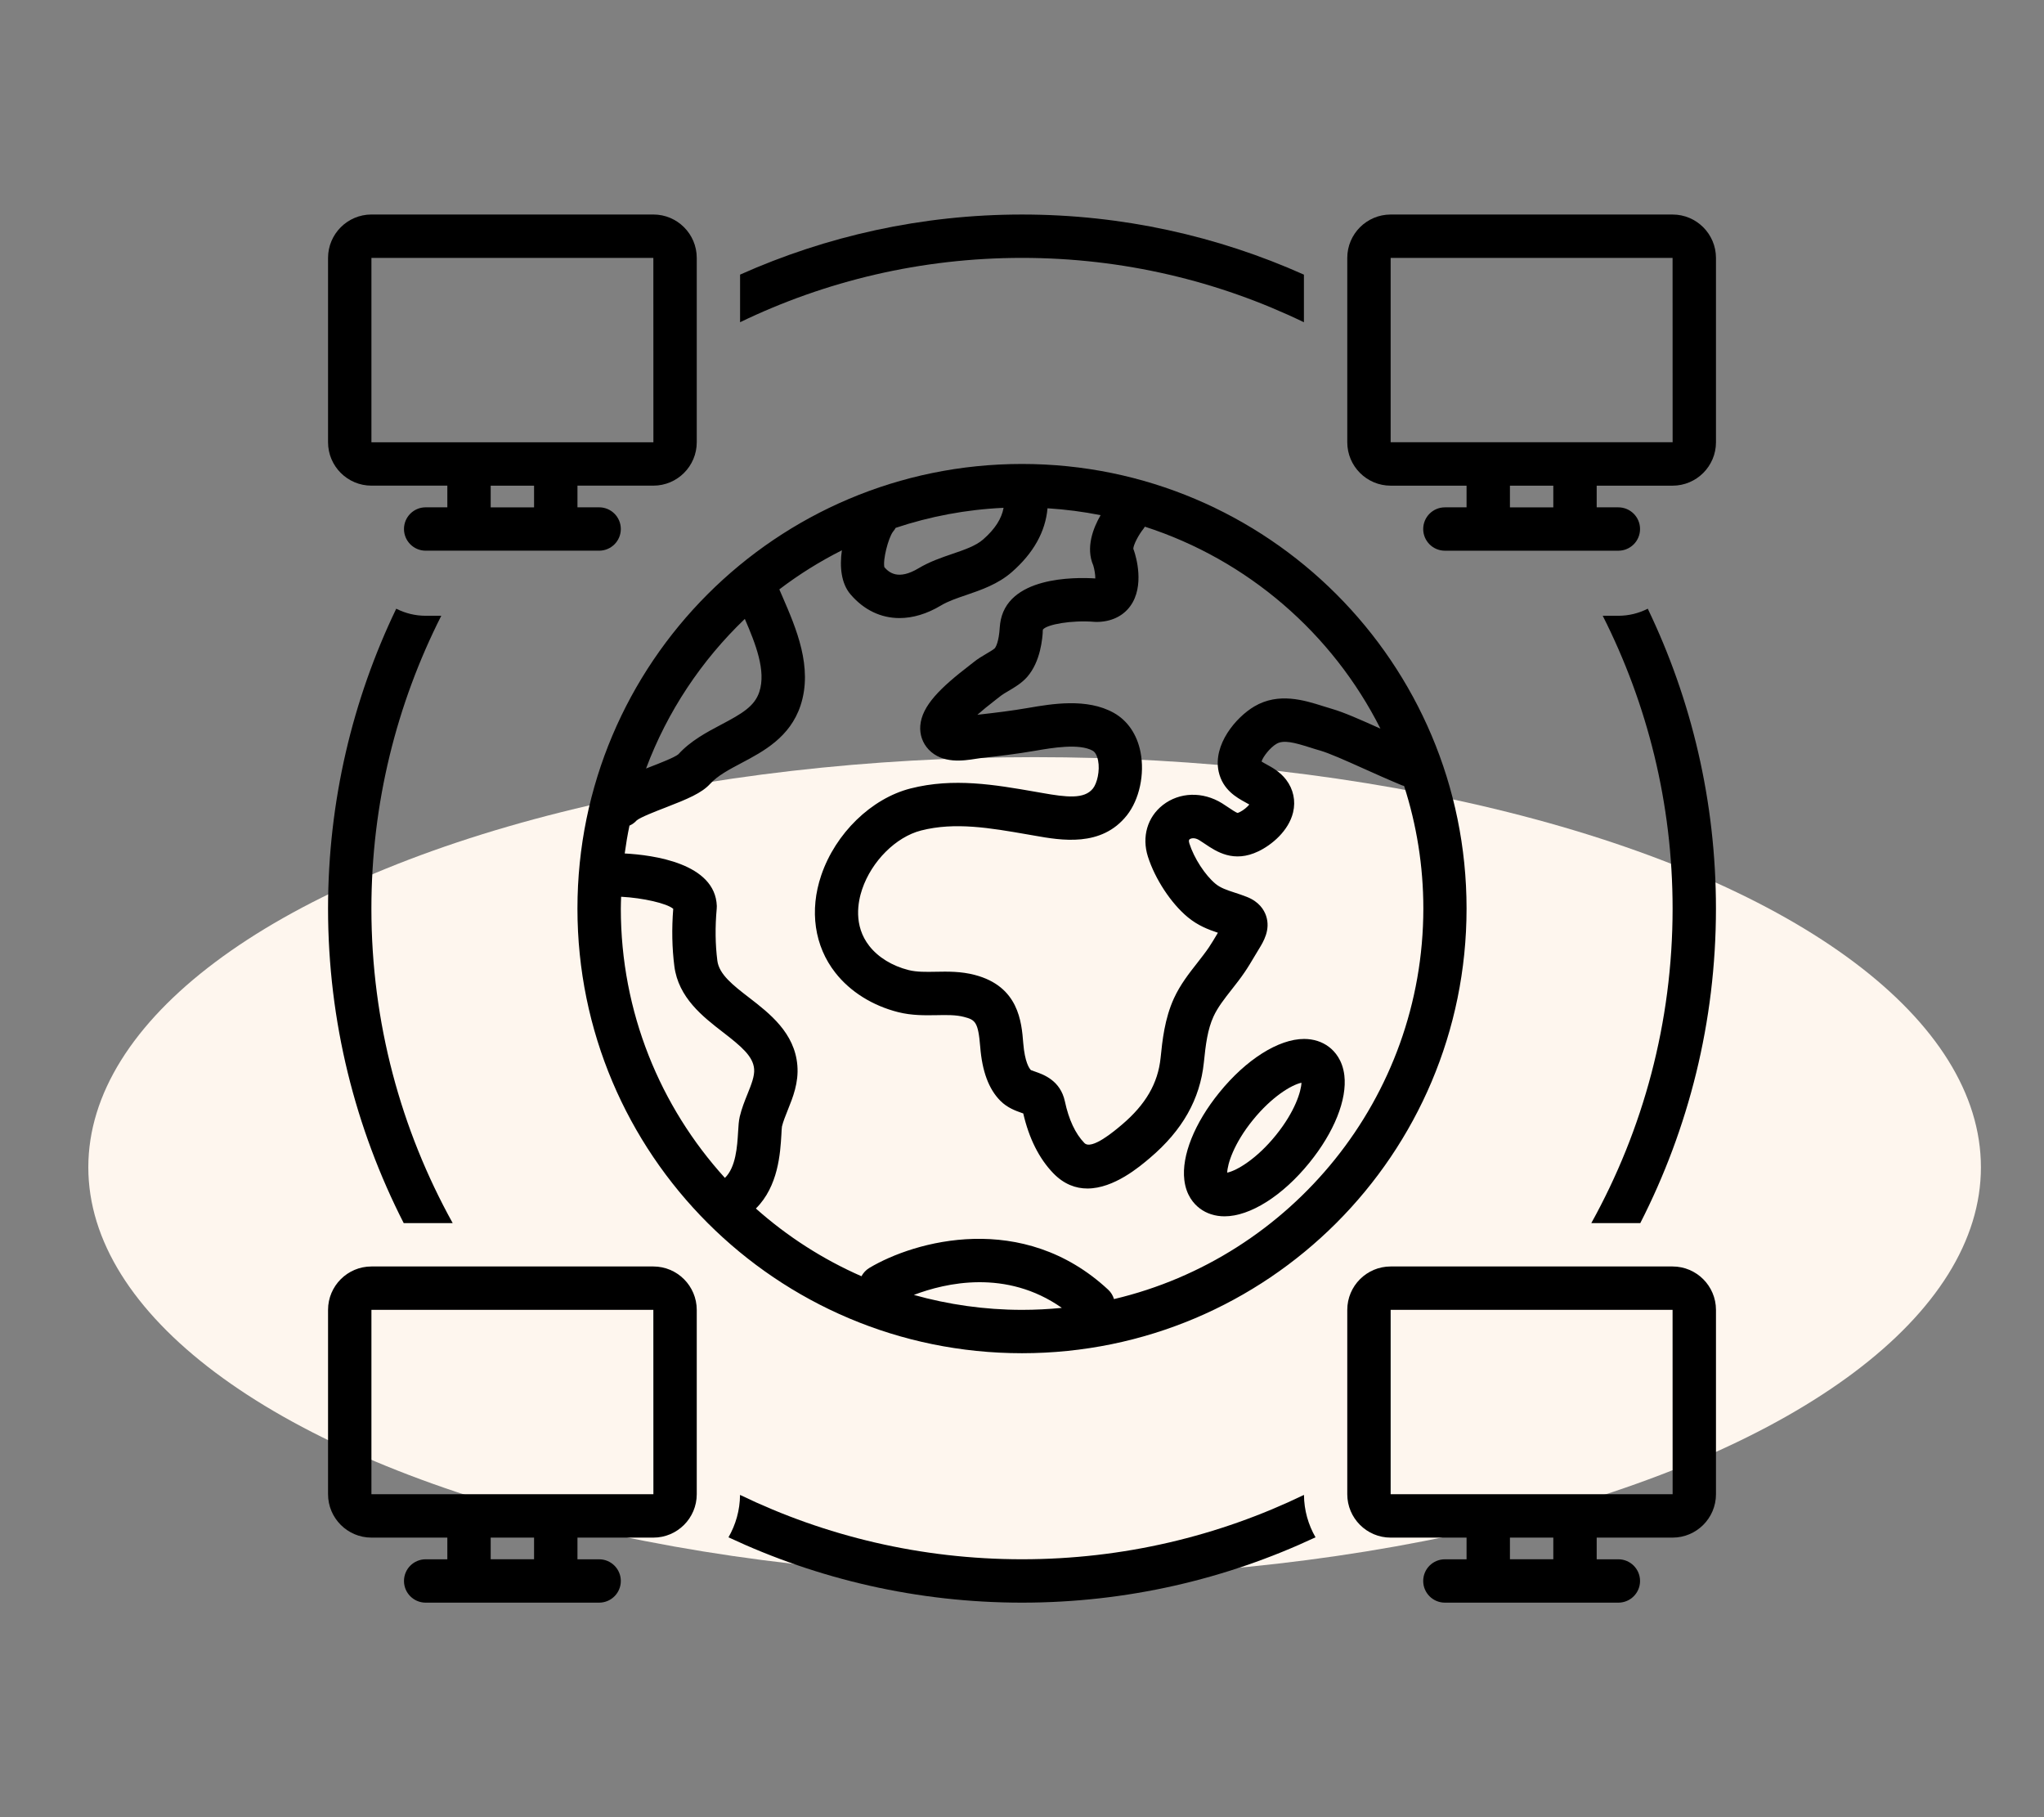 <?xml version="1.0" encoding="utf-8"?>
<!-- Generator: Adobe Illustrator 16.0.0, SVG Export Plug-In . SVG Version: 6.00 Build 0)  -->
<!DOCTYPE svg PUBLIC "-//W3C//DTD SVG 1.1//EN" "http://www.w3.org/Graphics/SVG/1.1/DTD/svg11.dtd">
<svg version="1.1" id="Calque_1" xmlns="http://www.w3.org/2000/svg" xmlns:xlink="http://www.w3.org/1999/xlink" x="0px" y="0px"
	 width="81px" height="72px" viewBox="0 0 81 72" enable-background="new 0 0 81 72" xml:space="preserve">
<rect x="0" y="0" width="81" height="72" fill="#808080" stroke="none"/>
<ellipse fill="#FEF6EE" cx="41" cy="46.25" rx="37.5" ry="16.25"/>
<g>
	<path d="M40.5,18.383c-9.729,0-17.617,7.888-17.617,17.617S30.771,53.617,40.5,53.617S58.117,45.729,58.117,36
		S50.229,18.383,40.5,18.383z M54.704,28.87c-0.779-0.35-1.452-0.65-1.936-0.788c-0.11-0.031-0.224-0.067-0.339-0.104
		c-0.742-0.234-1.761-0.555-2.721,0.011c-0.729,0.43-1.65,1.515-1.414,2.587c0.16,0.723,0.722,1.029,1.057,1.213
		c0.048,0.026,0.107,0.059,0.157,0.088c-0.081,0.099-0.23,0.228-0.388,0.304c-0.051,0.023-0.076,0.029-0.076,0.03
		c-0.06-0.014-0.227-0.126-0.338-0.201c-0.09-0.06-0.182-0.122-0.279-0.183c-0.765-0.473-1.685-0.445-2.346,0.07
		c-0.613,0.479-0.84,1.261-0.592,2.042c0.283,0.889,0.918,1.854,1.579,2.401c0.403,0.334,0.818,0.492,1.195,0.617
		c-0.011,0.018-0.021,0.037-0.032,0.055c-0.108,0.182-0.217,0.365-0.333,0.537c-0.14,0.205-0.294,0.398-0.445,0.594
		c-0.334,0.425-0.679,0.864-0.932,1.413c-0.37,0.81-0.458,1.671-0.529,2.363c-0.104,1.003-0.59,1.843-1.531,2.641
		c-0.298,0.253-1.206,1.021-1.49,0.727c-0.357-0.369-0.617-0.924-0.771-1.647c-0.178-0.829-0.846-1.063-1.167-1.176
		c-0.065-0.023-0.164-0.058-0.179-0.064c-0.07-0.071-0.243-0.319-0.304-1.066c-0.067-0.842-0.18-2.25-1.92-2.705
		c-0.549-0.145-1.077-0.135-1.546-0.126c-0.387,0.007-0.756,0.014-1.078-0.067c-0.648-0.164-1.201-0.502-1.556-0.953
		c-0.638-0.813-0.451-1.759-0.284-2.251c0.379-1.115,1.339-2.071,2.335-2.326c1.344-0.344,2.742-0.101,4.22,0.156l0.271,0.047
		c1.058,0.188,2.656,0.469,3.663-0.802c0.497-0.626,0.715-1.635,0.541-2.511c-0.137-0.696-0.514-1.248-1.06-1.552
		c-1.066-0.596-2.463-0.354-3.389-0.195c-0.638,0.111-1.27,0.189-2.015,0.272c0.184-0.163,0.426-0.362,0.742-0.606
		c0.087-0.066,0.157-0.12,0.2-0.155c0.048-0.04,0.173-0.114,0.274-0.173c0.254-0.149,0.542-0.32,0.758-0.566
		c0.536-0.618,0.603-1.521,0.625-1.879c0.163-0.2,1.125-0.377,2.045-0.303c0.02,0.002,0.039,0.003,0.059,0.003
		c0.57,0.005,1.059-0.215,1.357-0.628c0.58-0.8,0.222-1.975,0.144-2.203c-0.007-0.022-0.017-0.045-0.025-0.066
		c0.004-0.157,0.201-0.544,0.412-0.806c0.018-0.022,0.03-0.047,0.046-0.071C49.444,22.183,52.803,25.098,54.704,28.87z
		 M41.277,25.15c0.024-0.063,0.041-0.13,0.05-0.201c0.002-0.002,0.004-0.004,0.005-0.006C41.324,25.012,41.306,25.083,41.277,25.15z
		 M35.385,21.07c0.043-0.049,0.079-0.102,0.109-0.156c1.355-0.451,2.788-0.726,4.276-0.793c-0.078,0.429-0.338,0.841-0.811,1.254
		c-0.292,0.255-0.744,0.409-1.225,0.573c-0.442,0.151-0.898,0.308-1.331,0.567c-0.812,0.487-1.174,0.167-1.357-0.041
		C34.98,22.176,35.202,21.321,35.385,21.07z M29.516,24.522c0.423,0.979,0.851,2.055,0.575,2.89
		c-0.188,0.576-0.696,0.868-1.509,1.297c-0.57,0.301-1.216,0.643-1.699,1.176c-0.146,0.125-0.765,0.365-1.136,0.508
		c-0.05,0.019-0.096,0.038-0.145,0.057C26.449,28.185,27.8,26.165,29.516,24.522z M24.602,36c0-0.158,0.007-0.313,0.012-0.469
		c0.867,0.045,1.813,0.262,2.065,0.478c-0.063,0.793-0.047,1.556,0.044,2.271c0.159,1.252,1.136,2.007,1.92,2.613
		c0.745,0.575,1.201,0.962,1.242,1.463c0.023,0.278-0.109,0.608-0.262,0.989c-0.114,0.282-0.23,0.573-0.308,0.898
		c-0.04,0.173-0.052,0.366-0.066,0.61c-0.033,0.566-0.087,1.396-0.522,1.818C26.164,43.849,24.602,40.104,24.602,36z M36.214,51.307
		c1.26-0.48,3.663-1.034,5.865,0.513c-0.52,0.052-1.047,0.079-1.579,0.079C39.015,51.898,37.578,51.689,36.214,51.307z
		 M44.146,51.472c-0.043-0.138-0.117-0.267-0.23-0.371c-3.38-3.145-7.672-1.938-9.468-0.862c-0.136,0.083-0.238,0.197-0.31,0.328
		c-1.537-0.674-2.947-1.583-4.184-2.683c0.888-0.882,0.967-2.188,1.011-2.931c0.008-0.136,0.011-0.248,0.022-0.317
		c0.048-0.198,0.136-0.417,0.229-0.649c0.206-0.511,0.438-1.089,0.382-1.772c-0.106-1.293-1.104-2.063-1.905-2.682
		c-0.643-0.495-1.197-0.925-1.266-1.47c-0.082-0.641-0.091-1.333-0.025-2.058c0.004-0.036,0.005-0.072,0.004-0.107
		c-0.06-1.699-2.533-2.022-3.65-2.082c0.051-0.373,0.112-0.741,0.189-1.104c0.105-0.046,0.204-0.114,0.286-0.206
		c0.147-0.125,0.767-0.365,1.138-0.508c0.881-0.341,1.439-0.575,1.771-0.939c0.297-0.327,0.757-0.57,1.245-0.828
		c0.856-0.453,1.923-1.016,2.339-2.278c0.499-1.513-0.175-3.062-0.714-4.308c-0.045-0.1-0.086-0.196-0.127-0.292
		c0.772-0.589,1.604-1.108,2.479-1.549c-0.093,0.65-0.03,1.312,0.343,1.746c0.533,0.623,1.209,0.939,1.941,0.939
		c0.529,0,1.089-0.166,1.645-0.5c0.274-0.166,0.627-0.286,1.001-0.413c0.587-0.201,1.252-0.428,1.799-0.904
		c0.861-0.751,1.339-1.604,1.42-2.533c0.715,0.045,1.417,0.136,2.104,0.273c-0.298,0.517-0.596,1.289-0.29,1.993
		c0.047,0.151,0.082,0.37,0.08,0.514c-0.804-0.052-3.538-0.086-3.773,1.802h0.001c-0.006,0.038-0.01,0.078-0.013,0.12
		c-0.036,0.614-0.168,0.81-0.201,0.847c-0.05,0.05-0.23,0.156-0.338,0.219c-0.167,0.099-0.341,0.201-0.493,0.326
		c-0.035,0.029-0.09,0.07-0.155,0.121c-1.167,0.896-1.901,1.61-1.964,2.399c-0.027,0.354,0.09,0.689,0.332,0.946
		c0.547,0.574,1.377,0.444,1.873,0.366c0.068-0.011,0.131-0.021,0.185-0.027c0.697-0.077,1.444-0.166,2.186-0.295
		c0.645-0.111,1.722-0.297,2.257,0.002c0.133,0.074,0.19,0.273,0.213,0.386c0.08,0.409-0.04,0.903-0.202,1.109
		c-0.345,0.436-1.054,0.348-2.018,0.178l-0.274-0.048c-1.592-0.277-3.237-0.563-4.939-0.129c-1.552,0.396-2.974,1.778-3.537,3.438
		c-0.476,1.398-0.271,2.808,0.56,3.865c0.588,0.75,1.472,1.303,2.487,1.559c0.545,0.138,1.068,0.127,1.529,0.12
		c0.39-0.008,0.76-0.015,1.079,0.069c0.443,0.116,0.563,0.188,0.644,1.18c0.077,0.979,0.338,1.678,0.795,2.14
		c0.279,0.283,0.612,0.399,0.831,0.477c0.025,0.009,0.054,0.019,0.08,0.028c0.228,0.988,0.627,1.784,1.188,2.367
		c0.427,0.442,0.895,0.607,1.354,0.607c1.052,0,2.067-0.861,2.486-1.218c1.281-1.088,1.979-2.322,2.129-3.776
		c0.073-0.719,0.148-1.311,0.383-1.822c0.166-0.363,0.435-0.705,0.72-1.068c0.171-0.217,0.347-0.441,0.513-0.686
		c0.137-0.2,0.266-0.416,0.393-0.631c0.058-0.098,0.115-0.194,0.174-0.289c0.175-0.285,0.468-0.762,0.283-1.314
		c-0.08-0.237-0.277-0.561-0.765-0.751c-0.159-0.063-0.318-0.116-0.475-0.167c-0.314-0.103-0.563-0.185-0.763-0.35
		c-0.415-0.344-0.852-1.017-1.037-1.599c-0.04-0.126-0.005-0.154,0.011-0.166c0.05-0.039,0.194-0.082,0.384,0.037
		c0.079,0.049,0.152,0.098,0.223,0.146c0.452,0.305,1.139,0.766,2.118,0.294c0.524-0.251,1.197-0.806,1.374-1.543
		c0.109-0.456,0.012-0.915-0.275-1.293c-0.241-0.315-0.556-0.488-0.787-0.613c-0.057-0.032-0.137-0.075-0.188-0.109
		c0.057-0.191,0.34-0.553,0.593-0.701c0.281-0.166,0.711-0.05,1.332,0.146c0.131,0.042,0.26,0.083,0.387,0.118
		c0.365,0.104,1.017,0.396,1.708,0.706c0.479,0.215,1.001,0.449,1.536,0.671c0.03,0.013,0.063,0.019,0.093,0.028
		c0.494,1.533,0.763,3.166,0.763,4.86C56.398,43.512,51.161,49.818,44.146,51.472z"/>
	<path d="M52.663,41.48c-0.271-0.206-0.611-0.315-0.984-0.315c-1.011,0-2.3,0.814-3.361,2.125c-0.983,1.211-1.501,2.505-1.385,3.463
		c0.071,0.604,0.372,0.945,0.61,1.125c0.271,0.206,0.611,0.315,0.984,0.315c1.012,0,2.301-0.813,3.362-2.124
		c0.981-1.209,1.499-2.503,1.385-3.462C53.201,42.005,52.902,41.661,52.663,41.48z M50.555,44.986
		c-0.746,0.922-1.535,1.396-1.923,1.476c0.009-0.335,0.254-1.146,1.021-2.089c0.739-0.912,1.519-1.387,1.921-1.473
		C51.564,43.235,51.319,44.046,50.555,44.986z"/>
	<path d="M66.281,8.5H55.109c-0.948,0-1.719,0.771-1.719,1.719v7.305c0,0.948,0.771,1.719,1.719,1.719h3.008v0.859h-0.859
		c-0.475,0-0.859,0.385-0.859,0.859s0.385,0.859,0.859,0.859h6.875c0.475,0,0.859-0.385,0.859-0.859s-0.385-0.859-0.859-0.859
		h-0.859v-0.859h3.008c0.948,0,1.719-0.771,1.719-1.719v-7.305C68,9.271,67.229,8.5,66.281,8.5z M59.836,20.102v-0.859h1.719v0.859
		H59.836z M55.109,17.523v-7.305h11.172l0.002,7.305H55.109z"/>
	<path d="M66.281,50.18H55.109c-0.948,0-1.719,0.771-1.719,1.719v7.305c0,0.948,0.771,1.719,1.719,1.719h3.008v0.859h-0.859
		c-0.475,0-0.859,0.385-0.859,0.859s0.385,0.859,0.859,0.859h6.875c0.475,0,0.859-0.385,0.859-0.859s-0.385-0.859-0.859-0.859
		h-0.859v-0.859h3.008c0.948,0,1.719-0.771,1.719-1.719v-7.305C68,50.951,67.229,50.18,66.281,50.18z M59.836,61.781v-0.859h1.719
		v0.859H59.836z M55.109,59.203v-7.305h11.172l0.002,7.305H55.109z"/>
	<path d="M25.891,50.18H14.719c-0.948,0-1.719,0.771-1.719,1.719v7.305c0,0.948,0.771,1.719,1.719,1.719h3.008v0.859h-0.859
		c-0.475,0-0.859,0.385-0.859,0.859s0.385,0.859,0.859,0.859h6.875c0.475,0,0.859-0.385,0.859-0.859s-0.385-0.859-0.859-0.859
		h-0.859v-0.859h3.008c0.948,0,1.719-0.771,1.719-1.719v-7.305C27.609,50.951,26.839,50.18,25.891,50.18z M19.445,61.781v-0.859
		h1.719v0.859H19.445z M14.719,59.203v-7.305h11.172l0.002,7.305H14.719z"/>
	<path d="M14.719,19.242h3.008v0.859h-0.859c-0.475,0-0.859,0.385-0.859,0.859s0.385,0.859,0.859,0.859h6.875
		c0.475,0,0.859-0.385,0.859-0.859s-0.385-0.859-0.859-0.859h-0.859v-0.859h3.008c0.948,0,1.719-0.771,1.719-1.719v-7.305
		c0-0.948-0.771-1.719-1.719-1.719H14.719C13.771,8.5,13,9.271,13,10.219v7.305C13,18.472,13.771,19.242,14.719,19.242z
		 M19.445,20.102v-0.859h1.719v0.859H19.445z M14.719,10.219h11.172l0.002,7.305H14.719V10.219z"/>
	<path d="M51.672,12.768v-1.886C48.256,9.355,44.477,8.5,40.5,8.5s-7.756,0.855-11.172,2.381v1.886
		c3.382-1.633,7.172-2.549,11.172-2.549S48.29,11.135,51.672,12.768z"/>
	<path d="M64.133,24.398h-0.62c1.766,3.49,2.769,7.43,2.769,11.602c0,4.518-1.172,8.765-3.221,12.461h1.941
		C66.914,44.717,68,40.484,68,36c0-4.253-0.972-8.284-2.702-11.882C64.947,24.296,64.553,24.398,64.133,24.398z"/>
	<path d="M17.939,48.461c-2.049-3.696-3.221-7.943-3.221-12.461c0-4.172,1.003-8.112,2.769-11.602h-0.62
		c-0.42,0-0.814-0.103-1.165-0.28C13.972,27.716,13,31.747,13,36c0,4.484,1.086,8.717,2.998,12.461H17.939z"/>
	<path d="M40.5,61.781c-4.001,0-7.791-0.916-11.174-2.55c-0.005,0.611-0.172,1.184-0.458,1.68C32.404,62.568,36.345,63.5,40.5,63.5
		s8.096-0.932,11.632-2.589c-0.286-0.496-0.453-1.068-0.458-1.68C48.291,60.865,44.501,61.781,40.5,61.781z"/>
</g>
</svg>

